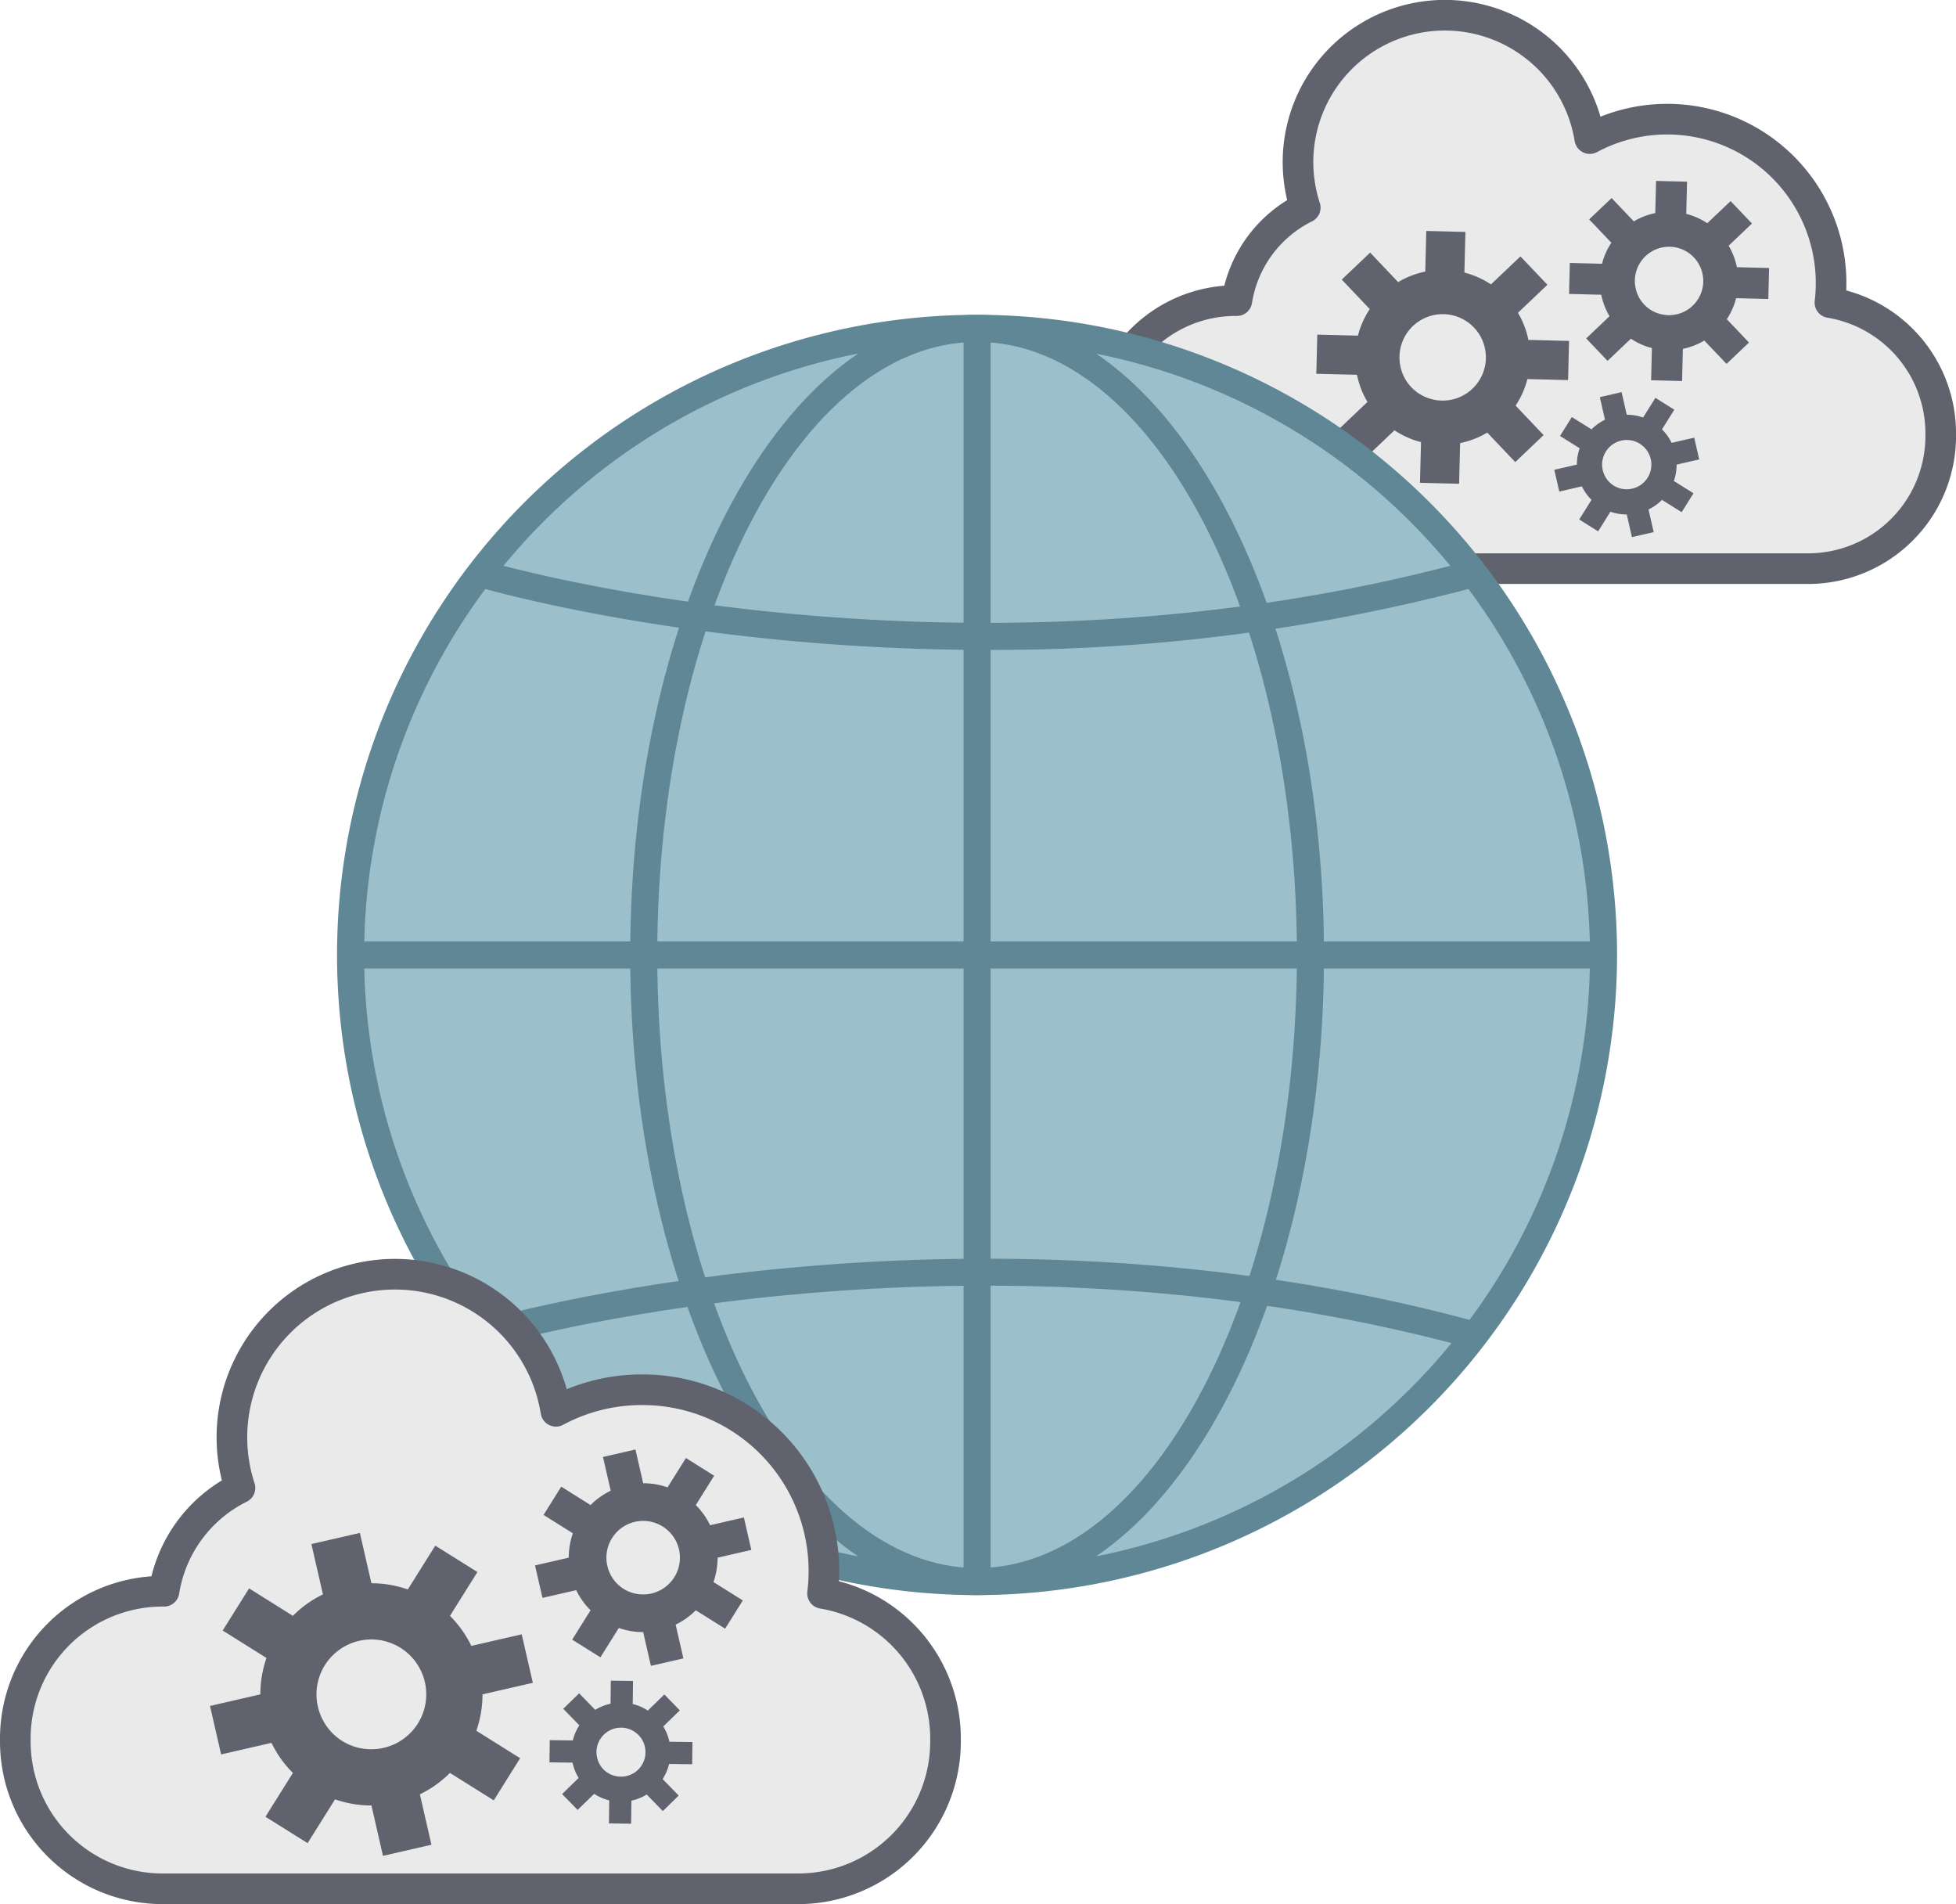 <svg xmlns="http://www.w3.org/2000/svg" width="223.5" height="217.522" viewBox="0 0 223.5 217.522">
  <g id="グループ_19672" data-name="グループ 19672" transform="translate(-567.606 -2119.734)">
    <path id="パス_11379" data-name="パス 11379" d="M240.941,41.559A18.73,18.73,0,0,0,213.5,22.824a16.778,16.778,0,1,0-32.513,7.887,14.367,14.367,0,0,0-7.813,10.624h-.147a15.155,15.155,0,0,0-15.155,15.156V56.8A15.155,15.155,0,0,0,173.03,71.953h65.411A15.156,15.156,0,0,0,253.6,56.8v-.306a15.146,15.146,0,0,0-12.655-14.932" transform="translate(535.76 2112.742)" fill="#eaeaea"/>
    <path id="パス_11380" data-name="パス 11380" d="M240.941,41.559A18.73,18.73,0,0,0,213.5,22.824a16.778,16.778,0,1,0-32.513,7.887,14.367,14.367,0,0,0-7.813,10.624h-.147a15.155,15.155,0,0,0-15.155,15.156V56.8A15.155,15.155,0,0,0,173.03,71.953h65.411A15.156,15.156,0,0,0,253.6,56.8v-.306A15.146,15.146,0,0,0,240.941,41.559Z" transform="translate(535.76 2112.742)" fill="none" stroke="#60636e" stroke-linecap="round" stroke-linejoin="round" stroke-width="3.5"/>
    <path id="パス_11381" data-name="パス 11381" d="M194.775,76.4l4.472.112.116-4.647a9.963,9.963,0,0,0,3.1-1.2l3.2,3.369,3.241-3.083-3.2-3.37a9.961,9.961,0,0,0,1.348-3.033l4.647.116.111-4.472-4.646-.116a10.021,10.021,0,0,0-1.194-3.1l3.368-3.2-3.083-3.241-3.37,3.2a9.916,9.916,0,0,0-3.033-1.351l.116-4.645-4.472-.112-.116,4.645a9.892,9.892,0,0,0-3.1,1.2l-3.2-3.37-3.242,3.084,3.2,3.37a9.872,9.872,0,0,0-1.348,3.033l-4.647-.116-.112,4.472,4.647.116a9.839,9.839,0,0,0,1.2,3.1l-3.37,3.2,3.084,3.241,3.37-3.2a9.923,9.923,0,0,0,3.033,1.349Zm-2.237-13.32a4.937,4.937,0,1,1,3.583,3.767,4.884,4.884,0,0,1-3.583-3.767" transform="translate(535.082 2098.489)" fill="#60636e"/>
    <path id="パス_11382" data-name="パス 11382" d="M195.244,124.337a71.583,71.583,0,1,1-71.582-71.583,71.583,71.583,0,0,1,71.582,71.583" transform="translate(555.591 2104.492)" fill="#9cbfcc"/>
    <g id="グループ_18225" data-name="グループ 18225" transform="translate(606.122 2155.699)">
      <g id="グループ_19241" data-name="グループ 19241" transform="translate(0 0)">
        <path id="パス_11383" data-name="パス 11383" d="M123.3,197.109a73.13,73.13,0,1,1,73.13-73.13,73.213,73.213,0,0,1-73.13,73.13m0-143.165a70.035,70.035,0,1,0,70.035,70.035A70.115,70.115,0,0,0,123.3,53.944" transform="translate(-50.174 -50.85)" fill="#5f8795"/>
        <rect id="長方形_7800" data-name="長方形 7800" width="3.094" height="143.165" transform="translate(71.582 1.547)" fill="#5f8795"/>
        <rect id="長方形_7801" data-name="長方形 7801" width="143.165" height="3.094" transform="translate(1.547 71.583)" fill="#5f8795"/>
        <path id="パス_11384" data-name="パス 11384" d="M131.03,197.109c-21.857,0-39.638-32.806-39.638-73.13s17.781-73.13,39.638-73.13,39.638,32.806,39.638,73.13-17.781,73.13-39.638,73.13m0-143.165c-20.15,0-36.544,31.419-36.544,70.035s16.394,70.035,36.544,70.035,36.544-31.419,36.544-70.035S151.18,53.944,131.03,53.944" transform="translate(-57.9 -50.85)" fill="#5f8795"/>
        <path id="パス_11385" data-name="パス 11385" d="M128.083,95.624c-33.445,0-57.526-7.038-57.885-7.146l.886-2.964c.534.158,53.89,15.728,111.983-.009l.81,2.985a213.974,213.974,0,0,1-55.795,7.134" transform="translate(-53.927 -57.346)" fill="#5f8795"/>
        <path id="パス_11386" data-name="パス 11386" d="M183.068,193.671c-58.132-15.751-111.45-.172-111.982-.012L70.2,190.7c.54-.163,54.711-15.991,113.68-.012Z" transform="translate(-53.927 -75.725)" fill="#5f8795"/>
      </g>
    </g>
    <path id="パス_11387" data-name="パス 11387" d="M97.164,222.2a20.714,20.714,0,0,0-20.65-23.266,20.706,20.706,0,0,0-9.816,2.462,18.63,18.63,0,1,0-36.1,8.758,15.956,15.956,0,0,0-8.676,11.8h-.163A16.828,16.828,0,0,0,4.927,238.777v.34a16.828,16.828,0,0,0,16.828,16.828H94.388a16.828,16.828,0,0,0,16.828-16.828v-.34A16.819,16.819,0,0,0,97.164,222.2" transform="translate(564.429 2079.562)" fill="#eaeaea"/>
    <path id="パス_11388" data-name="パス 11388" d="M97.164,222.2a20.714,20.714,0,0,0-20.65-23.266,20.706,20.706,0,0,0-9.816,2.462,18.63,18.63,0,1,0-36.1,8.758,15.956,15.956,0,0,0-8.676,11.8h-.163A16.828,16.828,0,0,0,4.927,238.777v.34a16.828,16.828,0,0,0,16.828,16.828H94.388a16.828,16.828,0,0,0,16.828-16.828v-.34A16.819,16.819,0,0,0,97.164,222.2Z" transform="translate(564.429 2079.562)" fill="none" stroke="#60636e" stroke-linecap="round" stroke-linejoin="round" stroke-width="3.5"/>
    <path id="パス_11389" data-name="パス 11389" d="M47.754,257.917l5.539-1.272-1.321-5.755a12.663,12.663,0,0,0,3.435-2.447l5.005,3.136,3.018-4.816-5.005-3.136a12.658,12.658,0,0,0,.7-4.158l5.754-1.32-1.272-5.539-5.754,1.32A12.71,12.71,0,0,0,55.41,230.5l3.136-5.005-4.816-3.017-3.136,5.005a12.6,12.6,0,0,0-4.159-.707l-1.32-5.752-5.539,1.272,1.32,5.752a12.594,12.594,0,0,0-3.434,2.449l-5.005-3.136-3.018,4.815,5.005,3.136a12.558,12.558,0,0,0-.7,4.158l-5.754,1.321,1.272,5.539,5.754-1.321a12.514,12.514,0,0,0,2.447,3.435l-3.136,5.005,4.816,3.018,3.136-5.005a12.643,12.643,0,0,0,4.158.7ZM40.8,242.231a6.271,6.271,0,1,1,5.6,3.507,6.206,6.206,0,0,1-5.6-3.507" transform="translate(563.611 2073.827)" fill="#60636e"/>
    <path id="パス_11390" data-name="パス 11390" d="M224.305,52.638l3.54.089.092-3.678a7.885,7.885,0,0,0,2.452-.946l2.537,2.667,2.566-2.44-2.536-2.667a7.885,7.885,0,0,0,1.067-2.4l3.678.092.088-3.54-3.678-.092a7.932,7.932,0,0,0-.945-2.452l2.666-2.537-2.44-2.566L230.724,34.7a7.85,7.85,0,0,0-2.4-1.07l.092-3.676-3.54-.089-.092,3.676a7.83,7.83,0,0,0-2.452.948l-2.537-2.667-2.566,2.441,2.537,2.667a7.814,7.814,0,0,0-1.067,2.4l-3.678-.092-.089,3.54,3.678.092a7.79,7.79,0,0,0,.946,2.452l-2.667,2.537,2.441,2.566L222,47.892a7.855,7.855,0,0,0,2.4,1.068Zm-1.771-10.544a3.908,3.908,0,1,1,2.836,2.982,3.866,3.866,0,0,1-2.836-2.982" transform="translate(531.96 2110.535)" fill="#60636e"/>
    <path id="パス_11391" data-name="パス 11391" d="M85.861,235.091l3.711-.852-.885-3.855a8.513,8.513,0,0,0,2.3-1.639l3.353,2.1,2.022-3.226-3.353-2.1a8.5,8.5,0,0,0,.471-2.785l3.855-.885-.852-3.71-3.856.885a8.5,8.5,0,0,0-1.638-2.3l2.1-3.353-3.226-2.022-2.1,3.353a8.459,8.459,0,0,0-2.786-.473l-.884-3.853-3.711.852.885,3.853a8.416,8.416,0,0,0-2.3,1.641l-3.353-2.1-2.022,3.226,3.353,2.1a8.39,8.39,0,0,0-.471,2.785l-3.856.885.852,3.71,3.855-.884a8.389,8.389,0,0,0,1.639,2.3l-2.1,3.353,3.227,2.021,2.1-3.353a8.466,8.466,0,0,0,2.785.471Zm-4.655-10.508a4.2,4.2,0,1,1,3.749,2.349,4.156,4.156,0,0,1-3.749-2.349" transform="translate(556.121 2074.947)" fill="#60636e"/>
    <path id="パス_11392" data-name="パス 11392" d="M205.454,41.22l2.486-.57-.592-2.582a5.687,5.687,0,0,0,1.541-1.1l2.246,1.407,1.355-2.161-2.246-1.407a5.7,5.7,0,0,0,.315-1.866l2.582-.593-.57-2.486-2.582.592a5.735,5.735,0,0,0-1.1-1.541l1.407-2.246-2.161-1.354-1.407,2.246a5.666,5.666,0,0,0-1.866-.317l-.592-2.581-2.486.57.592,2.581a5.633,5.633,0,0,0-1.541,1.1l-2.246-1.407-1.355,2.161,2.247,1.407a5.625,5.625,0,0,0-.316,1.866l-2.582.592.57,2.486,2.582-.593a5.627,5.627,0,0,0,1.1,1.541l-1.407,2.246,2.161,1.355,1.407-2.247a5.655,5.655,0,0,0,1.866.316Zm-3.119-7.039a2.814,2.814,0,1,1,2.512,1.574,2.785,2.785,0,0,1-2.512-1.574" transform="translate(548.623 2139.871)" fill="#60636e"/>
    <path id="パス_11393" data-name="パス 11393" d="M80.366,261.341l2.536.034.035-2.634a5.675,5.675,0,0,0,1.748-.7l1.838,1.888,1.817-1.769L86.5,256.274a5.659,5.659,0,0,0,.744-1.728l2.634.036.034-2.536-2.634-.036a5.657,5.657,0,0,0-.7-1.747l1.888-1.839L86.7,246.607l-1.888,1.839a5.631,5.631,0,0,0-1.728-.746l.036-2.633-2.536-.034-.035,2.633a5.608,5.608,0,0,0-1.748.7l-1.839-1.889-1.817,1.769,1.839,1.888a5.59,5.59,0,0,0-.744,1.728l-2.634-.035-.034,2.535,2.634.036a5.574,5.574,0,0,0,.7,1.747l-1.888,1.839,1.769,1.817,1.888-1.838a5.655,5.655,0,0,0,1.727.744Zm-1.355-7.535a2.8,2.8,0,1,1,2.056,2.112,2.77,2.77,0,0,1-2.056-2.112" transform="translate(556.818 2066.698)" fill="#60636e"/>
  </g>
</svg>
